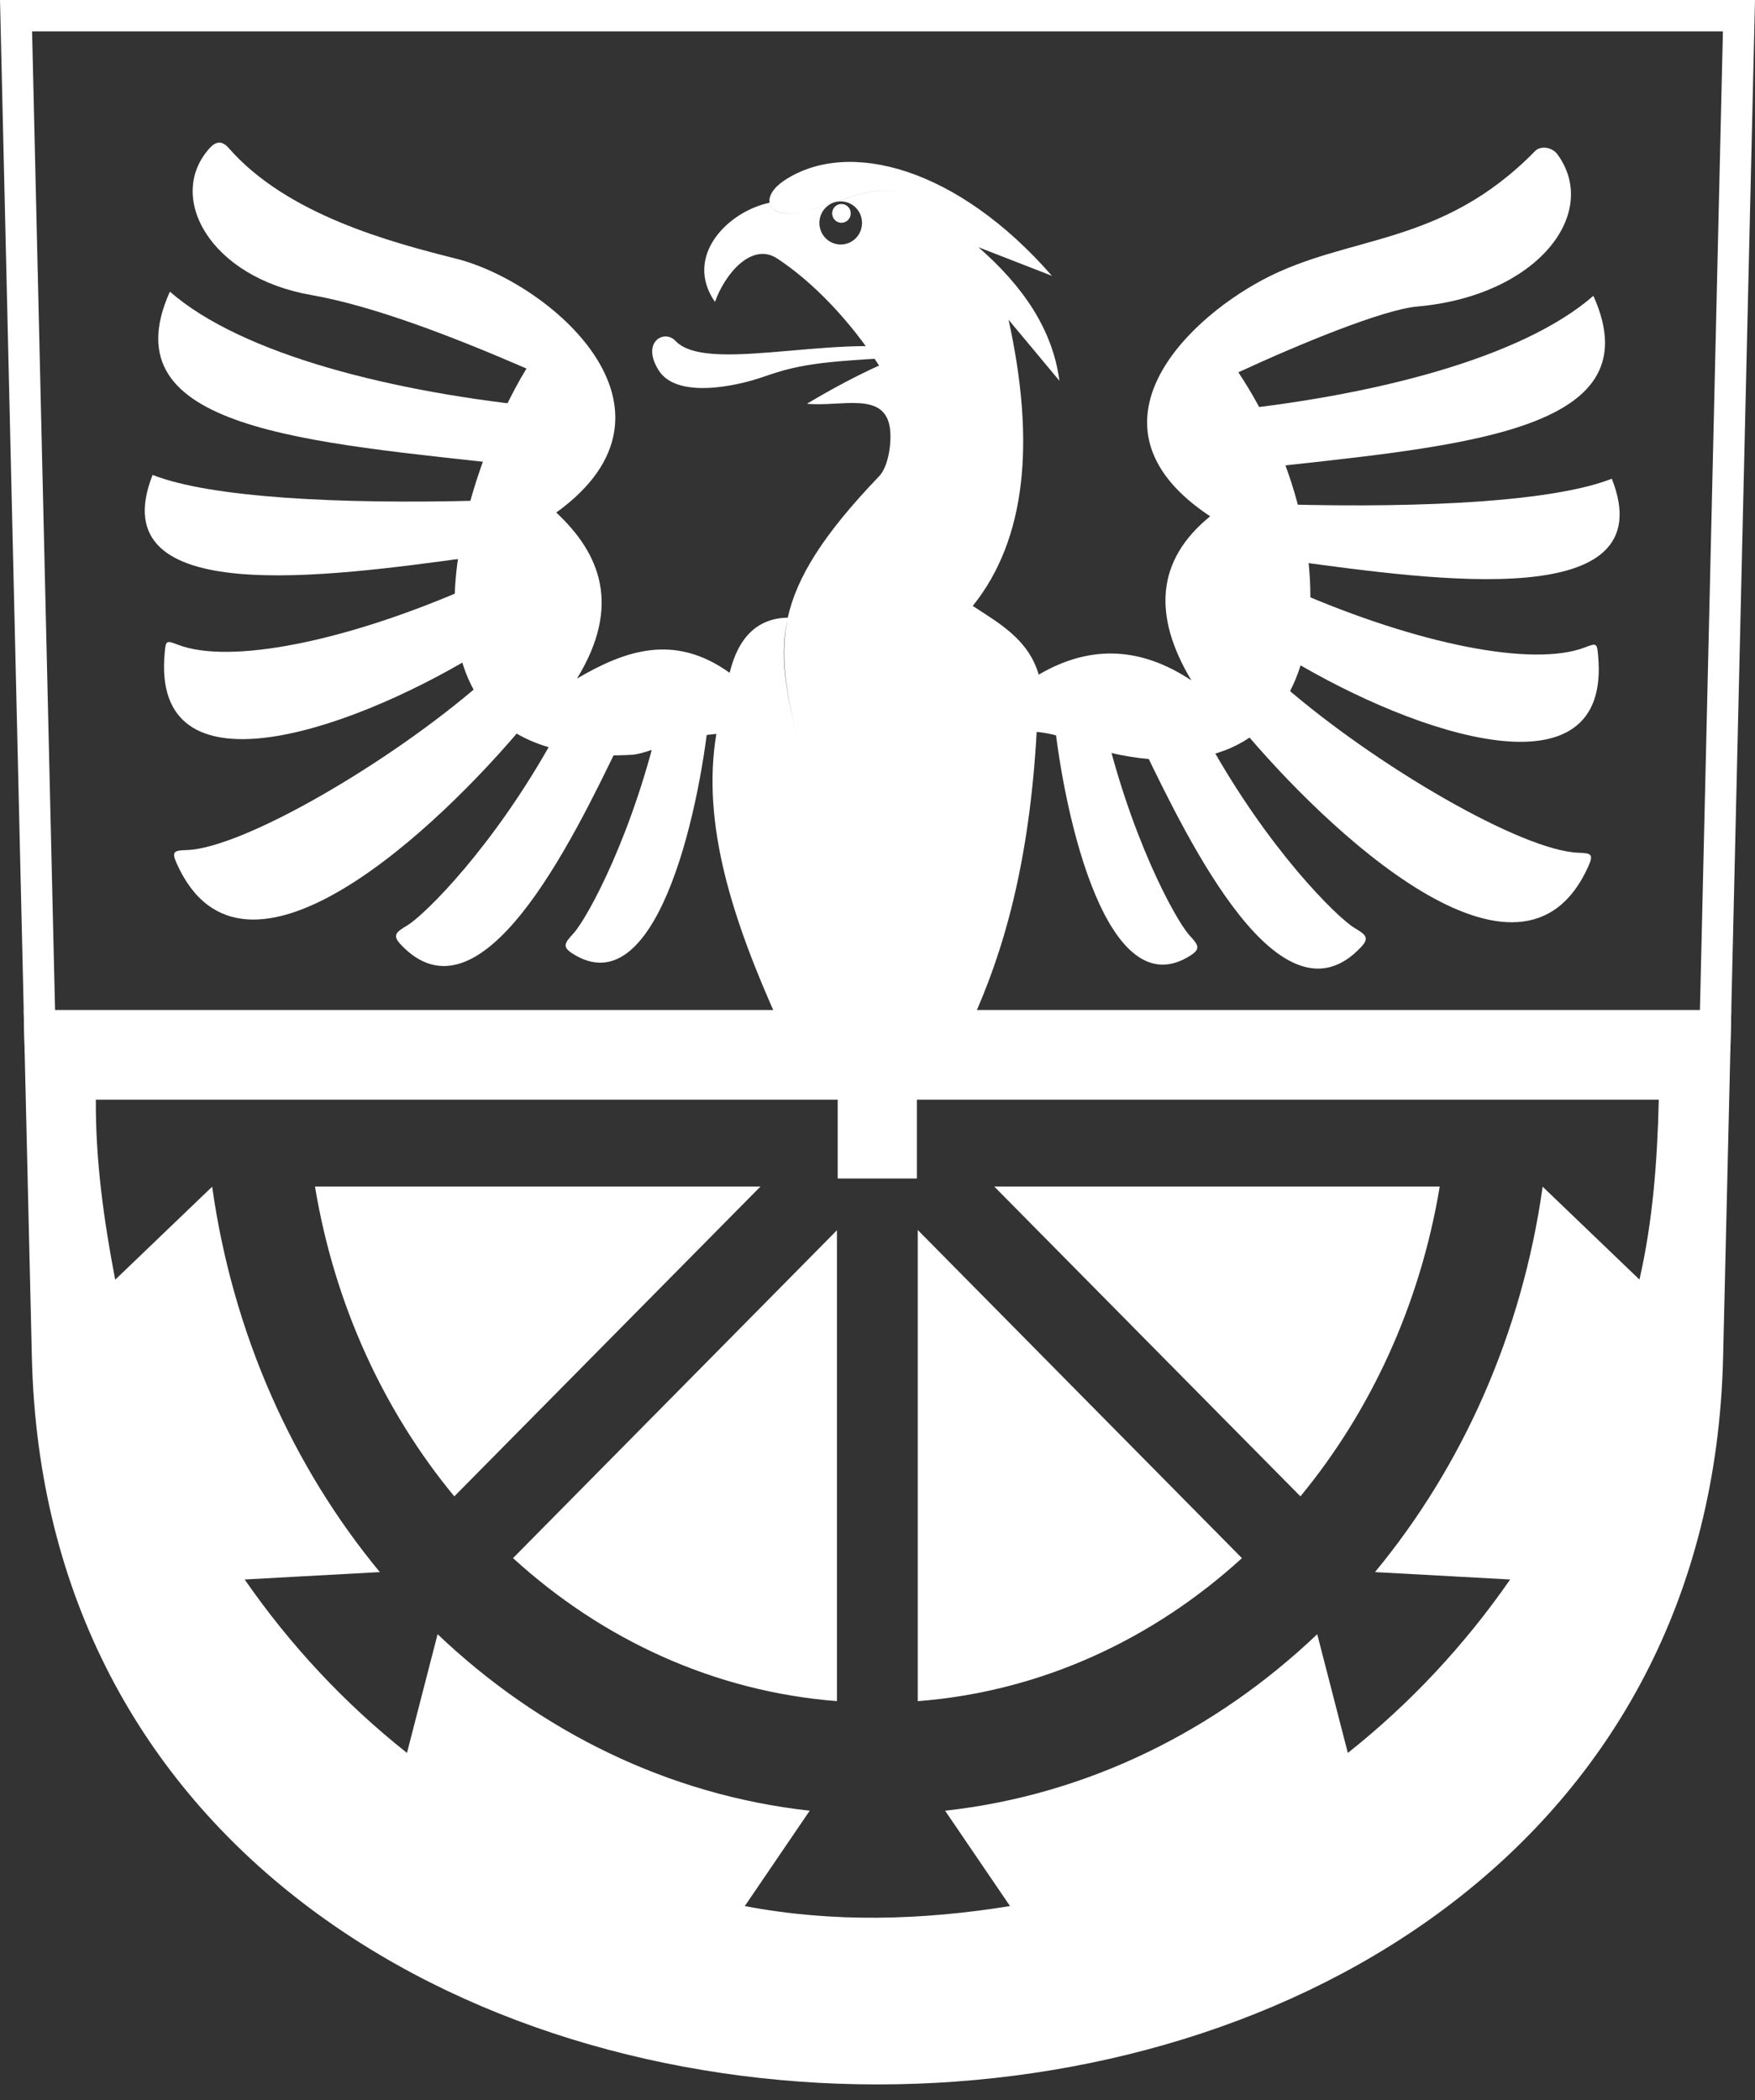 <svg width="56" height="67" viewBox="0 0 56 67" fill="none" xmlns="http://www.w3.org/2000/svg">
<rect x="0" y="0" width="56" height="67" fill="#333333" stroke="none"/>
<g clip-path="url(#clip0_5215_18465)">
<path d="M55.488 0.5L54.723 33.083H1.277L0.512 0.5H55.488Z" stroke="white"/>
<path fill-rule="evenodd" clip-rule="evenodd" d="M16.561 14.858C9.756 14.099 3.431 13.72 5.421 9.305C7.723 11.314 12.548 12.529 17.453 13.005L16.561 14.855V14.858Z" fill="white"/>
<path fill-rule="evenodd" clip-rule="evenodd" d="M15.03 17.779C10.48 18.396 3.176 19.439 4.869 15.152C6.694 15.87 10.764 16.095 15.37 15.97L15.03 17.779Z" fill="white"/>
<path fill-rule="evenodd" clip-rule="evenodd" d="M15.116 20.926C10.995 23.401 4.836 25.43 5.254 20.843C5.29 20.436 5.297 20.424 5.666 20.565C7.342 21.217 11.041 20.455 14.903 18.773L15.116 20.926Z" fill="white"/>
<path fill-rule="evenodd" clip-rule="evenodd" d="M16.712 23.137C14.052 26.327 7.773 32.356 5.634 27.538C5.468 27.165 5.557 27.133 5.953 27.121C7.747 27.064 12.415 24.35 15.352 21.797L16.712 23.137Z" fill="white"/>
<path fill-rule="evenodd" clip-rule="evenodd" d="M19.731 23.784C18.265 26.813 15.338 32.869 12.779 30.125C12.502 29.827 12.659 29.727 12.999 29.522C13.56 29.181 15.759 27.011 17.681 23.527L19.731 23.784Z" fill="white"/>
<path fill-rule="evenodd" clip-rule="evenodd" d="M22.63 22.763C22.29 26.109 20.892 32.114 18.261 30.418C17.918 30.198 18.034 30.071 18.302 29.776C18.743 29.287 20.24 26.573 21.104 22.68L22.63 22.765V22.763Z" fill="white"/>
<path fill-rule="evenodd" clip-rule="evenodd" d="M33.624 22.825C33.964 26.172 35.362 32.176 37.993 30.48C38.336 30.26 38.22 30.133 37.952 29.838C37.511 29.35 36.014 26.636 35.15 22.742L33.624 22.828V22.825Z" fill="white"/>
<path fill-rule="evenodd" clip-rule="evenodd" d="M36.486 23.866C37.952 26.895 40.88 32.951 43.438 30.207C43.715 29.909 43.559 29.809 43.219 29.604C42.657 29.263 40.458 27.093 38.536 23.609L36.486 23.866Z" fill="white"/>
<path fill-rule="evenodd" clip-rule="evenodd" d="M41.133 21.012C45.254 23.487 51.412 25.516 50.995 20.929C50.959 20.522 50.952 20.509 50.583 20.651C48.907 21.303 45.208 20.541 41.345 18.859L41.133 21.012Z" fill="white"/>
<path fill-rule="evenodd" clip-rule="evenodd" d="M39.611 23.223C42.271 26.413 48.55 32.442 50.689 27.624C50.855 27.25 50.766 27.219 50.37 27.206C48.576 27.15 43.908 24.436 40.971 21.883L39.611 23.223Z" fill="white"/>
<path fill-rule="evenodd" clip-rule="evenodd" d="M41.27 17.9C45.82 18.517 53.123 19.56 51.431 15.273C49.605 15.991 45.535 16.216 40.93 16.091L41.27 17.9Z" fill="white"/>
<path fill-rule="evenodd" clip-rule="evenodd" d="M39.703 14.991C46.507 14.232 52.832 13.853 50.843 9.438C48.54 11.446 43.715 12.662 38.81 13.138L39.703 14.988V14.991Z" fill="white"/>
<path fill-rule="evenodd" clip-rule="evenodd" d="M29.845 11.349C26.269 11.512 25.589 11.593 24.381 12.015C23.402 12.359 21.582 12.703 21.022 11.822C20.444 10.912 21.196 10.494 21.553 10.875C22.631 12.022 27.374 10.414 29.843 11.349H29.845Z" fill="white"/>
<path fill-rule="evenodd" clip-rule="evenodd" d="M24.555 6.466C24.603 6.749 25.003 6.92 25.749 6.73C26.836 6.449 27.895 5.827 28.876 6.183C27.895 5.829 26.838 6.452 25.749 6.73C25.001 6.923 24.601 6.752 24.555 6.466C24.521 6.256 24.678 5.988 25.028 5.756C27.077 4.401 30.569 5.363 33.566 8.8L31.22 7.887C32.635 9.119 33.59 10.508 33.805 12.149L32.182 10.201C33.04 14.106 32.746 17.211 31.039 19.332C31.904 19.896 32.821 20.409 33.144 21.524C34.851 20.523 36.467 20.68 38.015 21.707C36.785 19.65 36.881 17.882 38.615 16.472C34.431 13.704 37.66 10.328 40.298 8.924C43.04 7.467 45.979 7.894 48.986 4.816C49.14 4.657 49.514 4.667 49.707 4.938C51.06 6.823 49.041 9.442 45.227 9.779C44.144 9.874 41.496 10.962 39.514 11.878C43.117 17.294 42.924 25.486 35.755 24.087C34.8 23.902 34.007 23.436 33.079 23.35C32.845 27.544 32.02 30.39 30.986 32.64C29.951 34.891 28.702 31.598 27.634 33.409C26.662 31.42 25.683 34.471 24.859 32.643C23.366 29.338 22.378 26.282 22.858 23.414C21.652 23.519 20.678 24.053 20.152 24.082C11.515 24.563 14.845 14.922 16.8 11.758C14.611 10.809 11.983 9.771 9.931 9.412C6.69 8.846 5.287 6.273 6.69 4.726C6.868 4.528 7.069 4.462 7.293 4.718C9.157 6.857 12.491 7.733 14.563 8.255C17.519 9.002 22.315 13.052 17.75 16.352C19.115 17.629 19.858 19.286 18.411 21.649C19.942 20.753 21.512 20.194 23.282 21.466C23.562 20.309 24.189 19.723 25.136 19.706C24.89 20.919 25.076 22.073 25.447 23.536C25.076 22.073 24.866 20.916 25.136 19.706C25.425 18.412 26.267 17.055 28.051 15.195C28.355 14.88 28.461 14.094 28.394 13.643C28.215 12.471 26.831 12.988 25.749 12.881C26.568 12.393 27.345 11.98 28.051 11.663C27.128 10.235 25.949 9.005 24.806 8.251C23.993 7.713 23.135 8.729 22.814 9.632C21.801 8.17 23.234 6.744 24.553 6.469L24.555 6.466ZM27.506 7.113C27.506 7.494 27.203 7.801 26.826 7.801C26.45 7.801 26.146 7.494 26.146 7.113C26.146 6.732 26.45 6.425 26.826 6.425C27.203 6.425 27.506 6.732 27.506 7.113Z" fill="white"/>
<path fill-rule="evenodd" clip-rule="evenodd" d="M27.146 6.808C27.146 6.974 27.013 7.108 26.849 7.108C26.685 7.108 26.553 6.974 26.553 6.808C26.553 6.642 26.685 6.508 26.849 6.508C27.013 6.508 27.146 6.642 27.146 6.808Z" fill="white"/>
<path d="M26.706 54.273V39.25L16.37 49.71C19.218 52.311 22.794 53.969 26.706 54.273Z" fill="white"/>
<path d="M10.051 37.855C10.673 41.621 12.249 45.022 14.496 47.74L24.266 37.855H10.051Z" fill="white"/>
<path d="M45.94 37.855H31.725L41.495 47.74C43.739 45.019 45.315 41.621 45.94 37.855Z" fill="white"/>
<path d="M0.755 32.223L1.017 43.305C1.746 74.234 54.256 74.234 54.982 43.305L55.244 32.223H0.755ZM52.318 40.828L49.224 37.86C48.566 42.554 46.652 46.799 43.874 50.156L48.187 50.392C46.73 52.494 44.984 54.36 43.008 55.925L42.031 52.138C38.777 55.234 34.675 57.27 30.157 57.769L32.228 60.811C29.421 61.266 26.57 61.348 23.766 60.811L25.837 57.769C21.321 57.27 17.217 55.234 13.963 52.138L12.986 55.925C11.009 54.36 9.263 52.494 7.807 50.392L12.12 50.156C9.342 46.799 7.428 42.554 6.77 37.86L3.676 40.828C3.313 38.937 3.045 37.021 3.059 35.084H26.73V37.599H29.258V35.084H52.93C52.884 37.016 52.743 38.948 52.312 40.828H52.318Z" fill="white"/>
<path d="M29.285 39.242V54.274C33.202 53.972 36.781 52.311 39.629 49.711L29.285 39.242Z" fill="white"/>
</g>
<defs>
<clipPath id="clip0_5215_18465">
<rect width="56" height="66.5" fill="white"/>
</clipPath>
</defs>
</svg>
